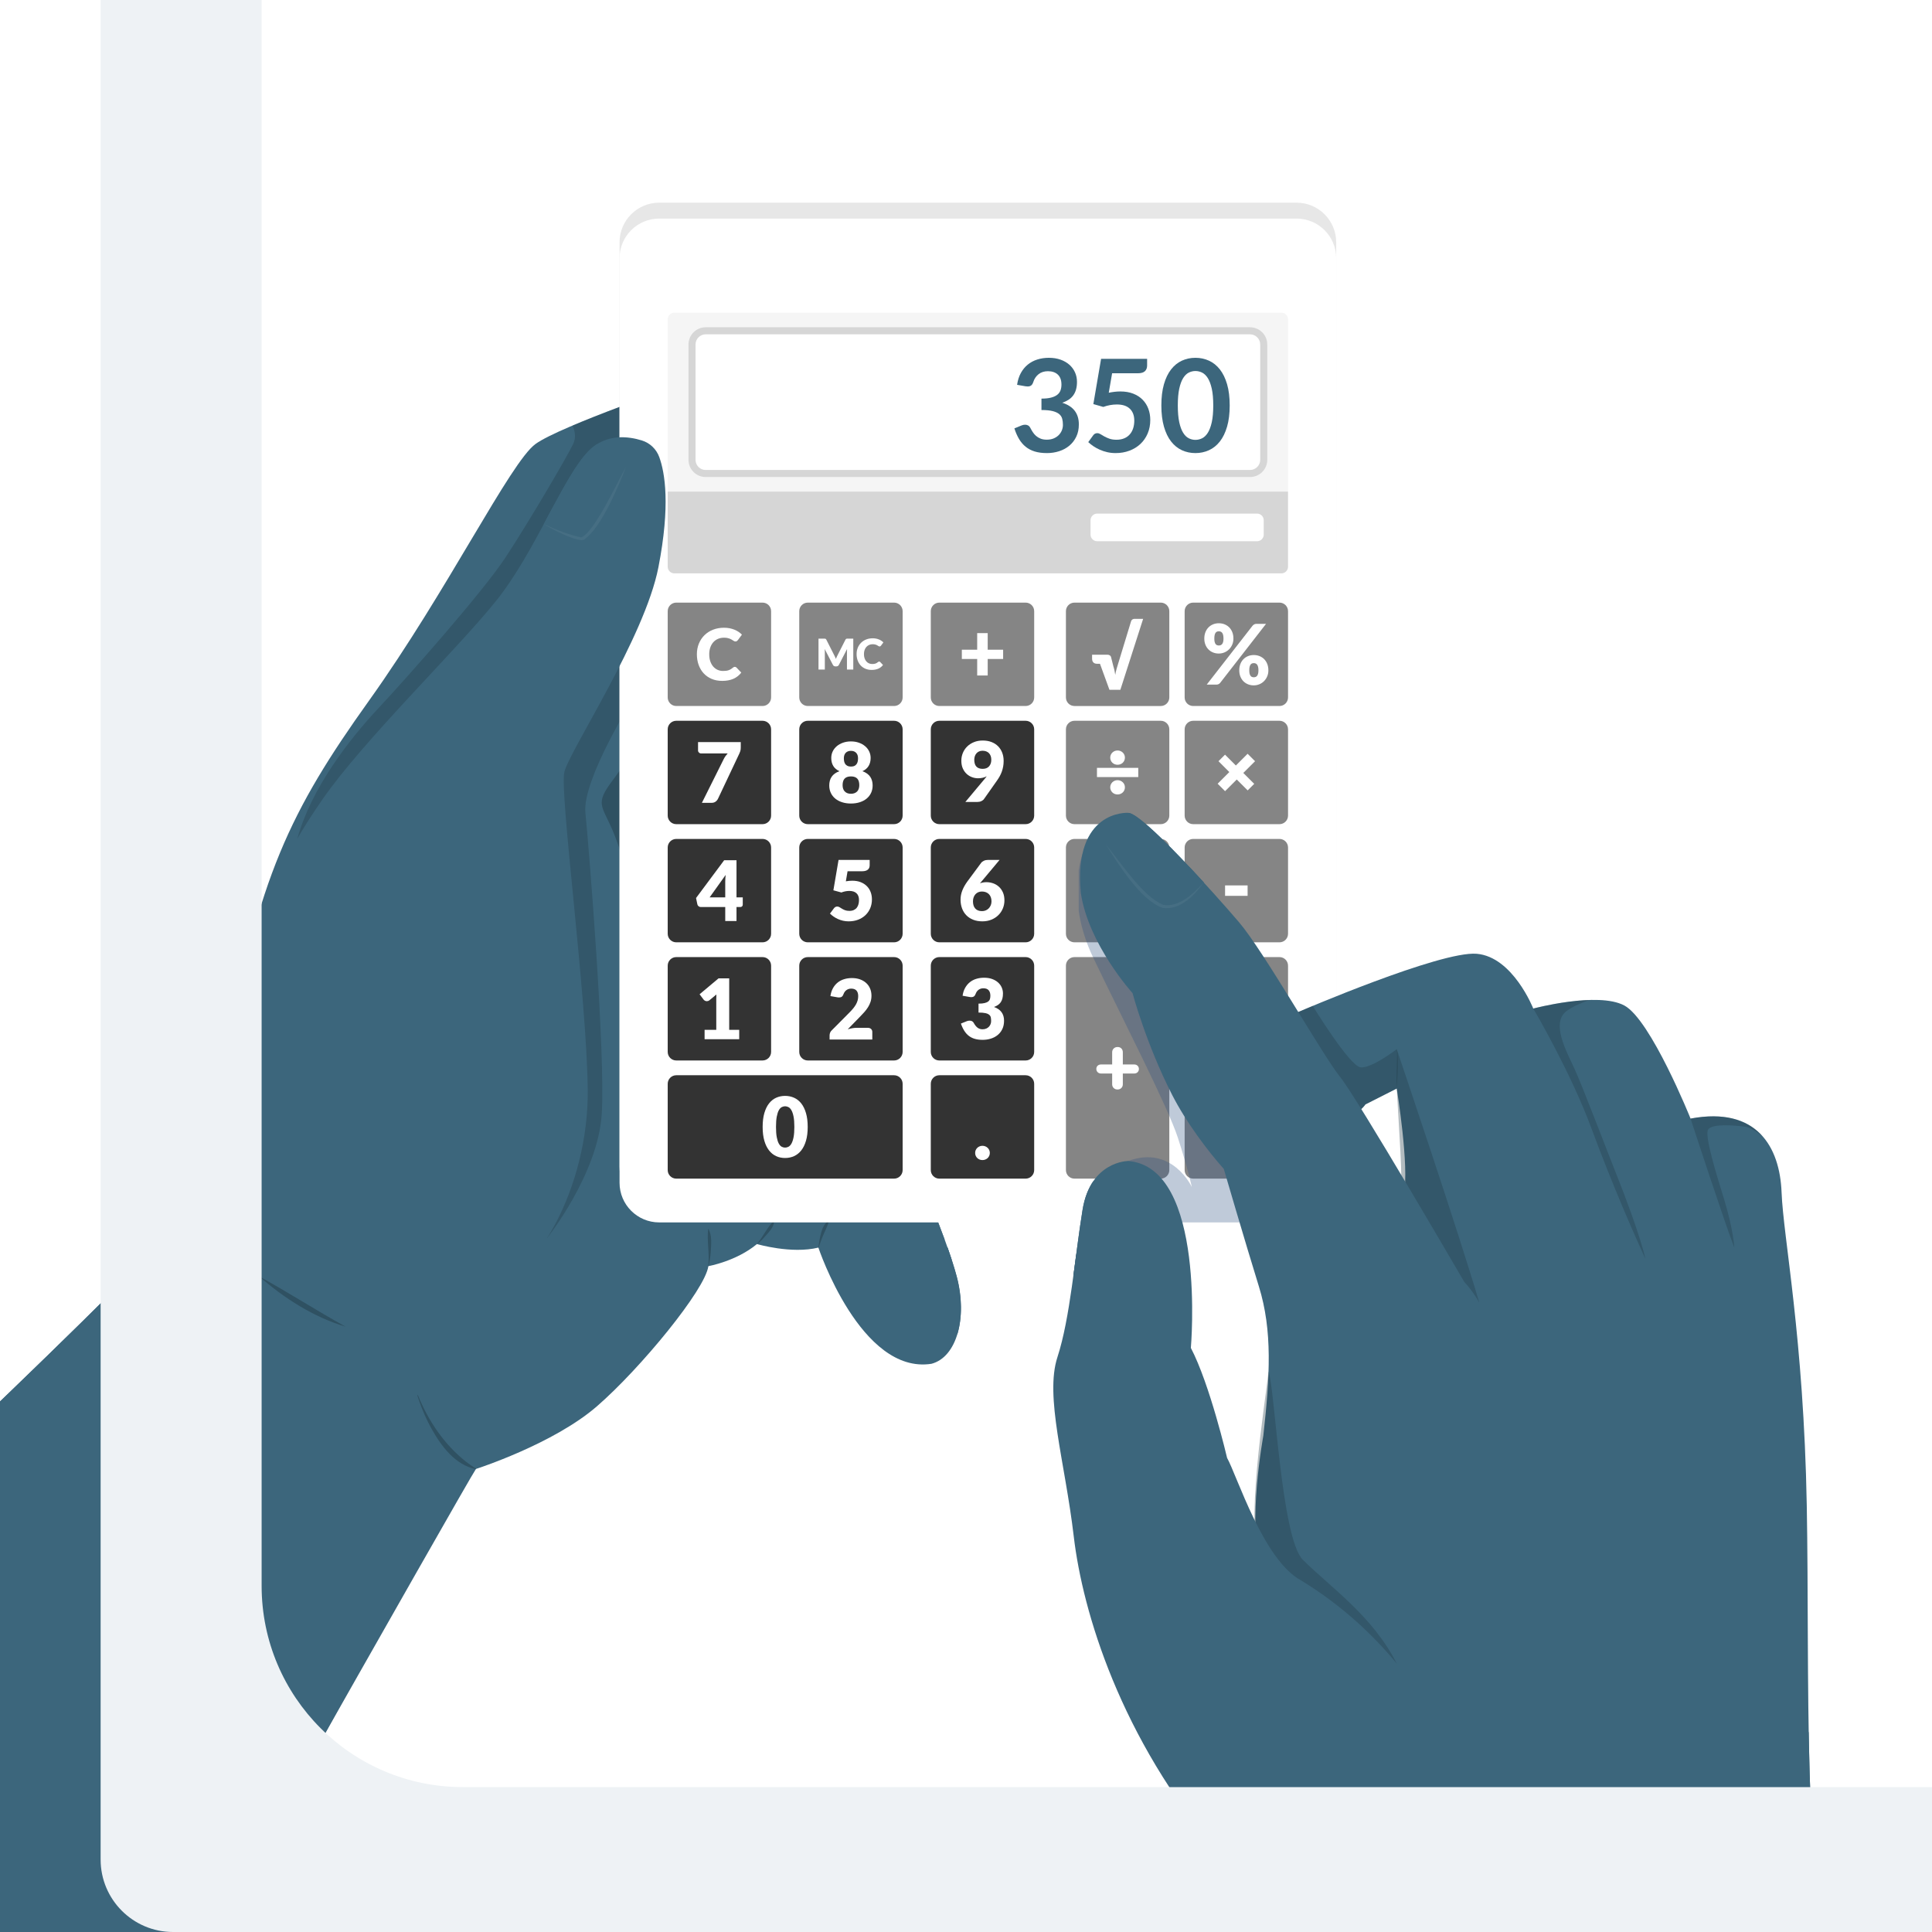<svg width="400" height="400" viewBox="0 0 400 400" fill="none" xmlns="http://www.w3.org/2000/svg">
<g clip-path="url(#clip0_573_10711)">
<path d="M141.81 79.375C141.81 79.375 116.105 88.156 110.891 91.907C105.677 95.657 92.687 122.277 76.404 145.054C60.122 167.832 53.352 181.736 46.858 218.875C42.924 234.884 40.18 245.861 37.802 251.715C35.423 257.57 -47.682 335.428 -47.682 335.428V435.437H23.989C23.989 435.437 96.895 306.418 98.541 304.131C98.541 304.131 114.55 299.008 123.606 291.141C132.662 283.274 146.017 266.992 146.658 262.143C146.658 262.143 152.421 261.137 156.72 257.569C156.72 257.569 163.855 259.673 169.435 258.301C169.435 258.301 178.217 284.646 192.853 282.359C198.067 280.987 200.354 272.846 198.067 264.247C195.78 255.649 189.285 241.378 186.998 234.7C184.712 228.023 160.653 228.023 160.653 228.023L141.809 79.374L141.81 79.375Z" fill="#3C667C"/>
<path d="M3.637 423.362C-26.842 423.581 -11.83 404.149 -36.872 379.347C-43.775 372.51 -44.031 345.869 -40.767 338.731C-37.504 331.592 36.064 260.914 37.696 256.588C39.327 252.262 40.945 242.019 40.945 242.019C39.8 246.096 38.77 249.331 37.802 251.715C35.423 257.57 -47.682 335.429 -47.682 335.429V435.437H25.548C25.548 435.437 89.736 316.927 96.645 306.872C86.045 322.236 30.806 423.167 3.637 423.362L3.637 423.362Z" fill="#3C667C"/>
<path opacity="0.5" d="M86.518 288.838C88.67 294.181 91.98 299.085 96.526 302.667C97.172 303.165 97.849 303.626 98.562 304.082C98.612 304.109 98.579 304.196 98.522 304.181C94.203 303.263 91.4 299.453 89.352 295.818C88.328 293.981 87.483 292.053 86.793 290.07C86.754 289.852 86.238 288.684 86.518 288.838Z" fill="#233C49"/>
<path opacity="0.5" d="M53.627 264.247C59.708 267.578 65.489 271.319 71.556 274.676C64.885 272.684 58.853 268.786 53.627 264.247Z" fill="#233C49"/>
<path d="M195.59 256.658C192.698 248.768 188.693 239.65 186.999 234.701C184.712 228.023 160.654 228.023 160.654 228.023L149.222 137.85L133.481 126.576C133.481 126.576 118.869 145.427 115.198 157.587C112.144 167.703 122.214 235.196 112.777 258.992C109.704 266.739 97.261 277.603 97.261 277.603C97.261 277.603 106.129 276.618 112.703 271.111C119.277 265.604 124.212 259.156 128.271 258.302C132.331 257.446 140.081 255.117 144.772 256.587C149.463 258.058 171.474 254.476 176.479 255.146C180.864 255.732 190.37 256.678 195.59 256.658V256.658Z" fill="#3C667C"/>
<path opacity="0.34" d="M147.423 123.653L141.81 79.375C141.81 79.375 127.958 84.107 118.528 88.108C119.032 89.198 119.319 90.572 118.666 91.929C117.238 94.895 109.312 108.356 104.607 115.494C99.902 122.633 84.197 140.377 78.283 146.699C72.368 153.022 64.444 163.177 61.574 173.6L113.289 256.307C113.289 256.307 123.762 243.17 124.579 230.729C125.396 218.287 121.902 175.186 121.202 168.285C120.501 161.384 131.311 144.252 131.311 144.252L147.423 123.653L147.423 123.653Z" fill="#233C49"/>
<path opacity="0.5" d="M134.675 149.171C134.675 149.171 130.467 156.764 126.808 161.612C123.149 166.46 124.612 166.734 126.808 171.857C129.003 176.98 131.564 187.042 134.675 189.42V149.171Z" fill="#233C49"/>
<path d="M198.067 264.247C197.594 262.468 196.941 260.446 196.182 258.299C192.214 258.368 191.591 259.524 191.847 261.32C192.121 263.241 193.036 268.638 194.134 270.01C195.232 271.382 198.193 276.283 198.193 276.283C199.21 272.962 199.243 268.665 198.067 264.247V264.247Z" fill="#3C667C"/>
<path d="M197.024 260.768C196.762 259.969 196.481 259.144 196.182 258.3C192.648 258.36 191.768 259.284 191.799 260.754C192.849 260.903 195.09 261.135 197.024 260.768H197.024Z" fill="#3C667C"/>
<path d="M196.182 258.299C194.464 258.513 191.579 258.83 192.169 261.232C192.212 261.525 192.349 262.333 192.398 262.637C192.898 265.1 193.077 267.708 194.134 270.01C192.587 267.948 192.236 265.215 191.726 262.75C190.766 258.872 192.634 258.018 196.182 258.3V258.299Z" fill="#3C667C"/>
<path opacity="0.5" d="M146.625 262.137C146.964 259.543 146.308 256.959 146.624 254.373C147.465 255.652 147.241 257.67 147.156 259.239C147.07 260.218 146.937 261.197 146.692 262.15C146.682 262.188 146.618 262.179 146.625 262.137V262.137Z" fill="#233C49"/>
<path opacity="0.5" d="M156.697 257.546C158.037 256.022 158.796 254.128 160.258 252.706C160.393 253.606 159.53 254.732 158.896 255.435C158.245 256.116 157.422 257.216 156.697 257.546V257.546Z" fill="#233C49"/>
<path opacity="0.5" d="M169.402 258.294C169.73 256.598 169.974 253.536 171.654 252.712C171.321 253.947 170.717 255.01 170.251 256.187C169.971 256.887 169.715 257.594 169.469 258.309C169.457 258.346 169.396 258.334 169.402 258.294V258.294Z" fill="#233C49"/>
<path d="M268.433 41.961H136.484C131.948 41.961 128.271 45.638 128.271 50.173V241.582C128.271 246.117 131.948 249.794 136.484 249.794H268.433C272.969 249.794 276.645 246.117 276.645 241.582V50.173C276.645 45.638 272.969 41.961 268.433 41.961Z" fill="#E7E7E7"/>
<path d="M268.433 45.254H136.484C131.948 45.254 128.271 48.931 128.271 53.467V244.875C128.271 249.41 131.948 253.087 136.484 253.087H268.433C272.969 253.087 276.645 249.41 276.645 244.875V53.467C276.645 48.931 272.969 45.254 268.433 45.254Z" fill="white"/>
<path d="M139.619 64.738H265.298C266.057 64.738 266.674 65.355 266.674 66.115V101.786H138.242V66.115C138.242 65.355 138.859 64.738 139.619 64.738V64.738Z" fill="#F5F5F5"/>
<path d="M258.807 68.489H146.109C144.543 68.489 143.273 69.758 143.273 71.325V95.2C143.273 96.766 144.543 98.035 146.109 98.035H258.807C260.374 98.035 261.643 96.766 261.643 95.2V71.325C261.643 69.758 260.374 68.489 258.807 68.489Z" fill="white"/>
<path d="M258.807 98.766H146.109C144.143 98.766 142.543 97.166 142.543 95.2V71.325C142.543 69.358 144.143 67.759 146.109 67.759H258.807C260.774 67.759 262.373 69.358 262.373 71.325V95.2C262.373 97.166 260.774 98.766 258.807 98.766ZM146.109 69.219C144.948 69.219 144.004 70.164 144.004 71.325V95.2C144.004 96.361 144.948 97.305 146.109 97.305H258.807C259.968 97.305 260.913 96.361 260.913 95.2V71.325C260.913 70.164 259.968 69.219 258.807 69.219H146.109V69.219Z" fill="#D6D6D6"/>
<path d="M138.242 101.786H266.674V117.332C266.674 118.092 266.057 118.709 265.298 118.709H139.619C138.859 118.709 138.242 118.092 138.242 117.332V101.786H138.242Z" fill="#D6D6D6"/>
<path d="M260.266 106.335H227.161C226.401 106.335 225.785 106.952 225.785 107.712V110.68C225.785 111.44 226.401 112.056 227.161 112.056H260.266C261.027 112.056 261.643 111.44 261.643 110.68V107.712C261.643 106.952 261.027 106.335 260.266 106.335Z" fill="white"/>
<path d="M240.323 173.692H222.458C221.48 173.692 220.688 174.484 220.688 175.462V193.327C220.688 194.305 221.48 195.097 222.458 195.097H240.323C241.3 195.097 242.093 194.305 242.093 193.327V175.462C242.093 174.484 241.3 173.692 240.323 173.692Z" fill="#858585"/>
<path d="M264.904 124.765H247.039C246.061 124.765 245.269 125.557 245.269 126.535V144.4C245.269 145.378 246.061 146.17 247.039 146.17H264.904C265.882 146.17 266.674 145.378 266.674 144.4V126.535C266.674 125.557 265.882 124.765 264.904 124.765Z" fill="#858585"/>
<path d="M255.367 132.208C255.367 132.668 255.284 133.089 255.117 133.469C254.95 133.849 254.728 134.176 254.452 134.448C254.175 134.723 253.854 134.934 253.489 135.084C253.123 135.234 252.742 135.308 252.344 135.308C251.907 135.308 251.504 135.234 251.139 135.084C250.774 134.934 250.457 134.723 250.189 134.448C249.921 134.176 249.712 133.849 249.563 133.469C249.414 133.089 249.338 132.668 249.338 132.208C249.338 131.73 249.414 131.297 249.563 130.908C249.712 130.52 249.921 130.187 250.189 129.91C250.457 129.634 250.774 129.42 251.139 129.267C251.504 129.115 251.907 129.038 252.344 129.038C252.782 129.038 253.186 129.115 253.557 129.267C253.929 129.42 254.249 129.634 254.516 129.91C254.784 130.187 254.993 130.52 255.142 130.908C255.292 131.297 255.367 131.73 255.367 132.208H255.367ZM259.322 129.557C259.409 129.458 259.515 129.368 259.642 129.284C259.768 129.201 259.944 129.159 260.168 129.159H262.121L252.637 141.362C252.551 141.472 252.443 141.563 252.314 141.634C252.184 141.706 252.027 141.742 251.843 141.742H249.839L259.322 129.557ZM253.311 132.208C253.311 131.914 253.287 131.671 253.238 131.478C253.189 131.285 253.122 131.131 253.035 131.016C252.949 130.901 252.846 130.821 252.728 130.775C252.61 130.728 252.482 130.705 252.344 130.705C252.206 130.705 252.08 130.728 251.964 130.775C251.849 130.821 251.751 130.901 251.671 131.016C251.589 131.131 251.527 131.285 251.48 131.478C251.434 131.671 251.412 131.914 251.412 132.208C251.412 132.485 251.434 132.714 251.48 132.899C251.527 133.083 251.59 133.23 251.671 133.339C251.751 133.448 251.849 133.527 251.964 133.572C252.08 133.618 252.206 133.642 252.344 133.642C252.482 133.642 252.61 133.618 252.728 133.572C252.846 133.527 252.949 133.448 253.035 133.339C253.122 133.23 253.189 133.083 253.238 132.899C253.287 132.714 253.311 132.485 253.311 132.208ZM262.604 138.788C262.604 139.249 262.521 139.671 262.354 140.054C262.187 140.437 261.965 140.765 261.689 141.038C261.413 141.312 261.091 141.524 260.726 141.673C260.36 141.823 259.979 141.898 259.582 141.898C259.144 141.898 258.742 141.823 258.377 141.673C258.011 141.524 257.694 141.312 257.426 141.038C257.159 140.765 256.95 140.437 256.8 140.054C256.651 139.671 256.576 139.249 256.576 138.788C256.576 138.311 256.651 137.877 256.8 137.489C256.95 137.101 257.159 136.768 257.426 136.491C257.694 136.215 258.011 136 258.377 135.848C258.742 135.695 259.144 135.619 259.582 135.619C260.019 135.619 260.423 135.696 260.795 135.848C261.167 136 261.486 136.215 261.754 136.491C262.021 136.768 262.23 137.101 262.38 137.489C262.529 137.877 262.604 138.311 262.604 138.788H262.604ZM260.548 138.788C260.548 138.501 260.524 138.261 260.475 138.068C260.426 137.875 260.359 137.721 260.272 137.606C260.186 137.491 260.084 137.41 259.965 137.364C259.847 137.318 259.719 137.294 259.582 137.294C259.443 137.294 259.317 137.318 259.202 137.364C259.087 137.41 258.988 137.491 258.908 137.606C258.827 137.721 258.764 137.875 258.717 138.068C258.672 138.261 258.649 138.501 258.649 138.788C258.649 139.065 258.672 139.295 258.717 139.48C258.764 139.664 258.827 139.811 258.908 139.92C258.988 140.03 259.087 140.108 259.202 140.154C259.317 140.199 259.443 140.223 259.582 140.223C259.719 140.223 259.847 140.199 259.965 140.154C260.084 140.108 260.186 140.03 260.272 139.92C260.359 139.811 260.426 139.664 260.475 139.48C260.524 139.295 260.548 139.065 260.548 138.788Z" fill="white"/>
<path d="M264.904 173.692H247.039C246.061 173.692 245.269 174.484 245.269 175.462V193.327C245.269 194.305 246.061 195.097 247.039 195.097H264.904C265.882 195.097 266.674 194.305 266.674 193.327V175.462C266.674 174.484 265.882 173.692 264.904 173.692Z" fill="#858585"/>
<path d="M253.639 183.315H258.303V185.474H253.639V183.315V183.315Z" fill="white"/>
<path d="M264.904 149.229H247.039C246.061 149.229 245.269 150.021 245.269 150.999V168.864C245.269 169.842 246.061 170.634 247.039 170.634H264.904C265.882 170.634 266.674 169.842 266.674 168.864V150.999C266.674 150.021 265.882 149.229 264.904 149.229Z" fill="#858585"/>
<path d="M252.1 162.264L254.518 159.846L252.271 157.599L253.627 156.243L255.874 158.49L258.304 156.06L259.843 157.599L257.413 160.029L259.673 162.288L258.316 163.644L256.057 161.385L253.639 163.803L252.1 162.264V162.264Z" fill="white"/>
<path d="M240.323 149.229H222.458C221.48 149.229 220.688 150.021 220.688 150.999V168.864C220.688 169.842 221.48 170.634 222.458 170.634H240.323C241.3 170.634 242.093 169.842 242.093 168.864V150.999C242.093 150.021 241.3 149.229 240.323 149.229Z" fill="#858585"/>
<path d="M227.115 158.972H235.665V160.89H227.115V158.972ZM229.861 156.857C229.861 156.649 229.9 156.457 229.979 156.278C230.056 156.099 230.162 155.944 230.298 155.812C230.433 155.679 230.593 155.574 230.777 155.497C230.961 155.419 231.163 155.38 231.382 155.38C231.595 155.38 231.793 155.419 231.978 155.497C232.161 155.574 232.323 155.679 232.461 155.812C232.6 155.944 232.707 156.099 232.785 156.278C232.862 156.457 232.901 156.649 232.901 156.857C232.901 157.064 232.862 157.259 232.785 157.44C232.707 157.621 232.6 157.778 232.461 157.911C232.323 158.043 232.161 158.146 231.978 158.221C231.793 158.297 231.595 158.334 231.382 158.334C231.163 158.334 230.961 158.297 230.777 158.221C230.593 158.146 230.433 158.043 230.298 157.911C230.162 157.778 230.056 157.621 229.979 157.44C229.9 157.259 229.861 157.064 229.861 156.857ZM229.861 163.006C229.861 162.799 229.9 162.606 229.979 162.427C230.056 162.249 230.162 162.093 230.298 161.961C230.433 161.829 230.593 161.723 230.777 161.646C230.961 161.568 231.163 161.529 231.382 161.529C231.595 161.529 231.793 161.568 231.978 161.646C232.161 161.723 232.323 161.829 232.461 161.961C232.6 162.093 232.707 162.249 232.785 162.427C232.862 162.606 232.901 162.799 232.901 163.006C232.901 163.214 232.862 163.408 232.785 163.589C232.707 163.77 232.6 163.927 232.461 164.059C232.323 164.192 232.161 164.296 231.978 164.371C231.793 164.445 231.595 164.483 231.382 164.483C231.163 164.483 230.961 164.445 230.777 164.371C230.593 164.296 230.433 164.192 230.298 164.059C230.162 163.927 230.056 163.77 229.979 163.589C229.9 163.408 229.861 163.214 229.861 163.006Z" fill="white"/>
<path d="M264.904 198.155H247.039C246.061 198.155 245.269 198.947 245.269 199.925V242.253C245.269 243.231 246.061 244.023 247.039 244.023H264.904C265.882 244.023 266.674 243.231 266.674 242.253V199.925C266.674 198.947 265.882 198.155 264.904 198.155Z" fill="#858585"/>
<path d="M252.287 220.399C251.981 220.399 251.724 220.297 251.515 220.095C251.307 219.893 251.203 219.652 251.203 219.37C251.203 219.088 251.307 218.852 251.515 218.662C251.724 218.472 251.981 218.377 252.287 218.377H259.655C259.974 218.377 260.234 218.472 260.436 218.662C260.638 218.852 260.739 219.088 260.739 219.37C260.739 219.652 260.638 219.893 260.436 220.095C260.234 220.297 259.973 220.399 259.655 220.399H252.287ZM252.287 223.963C251.981 223.963 251.724 223.862 251.515 223.66C251.307 223.458 251.203 223.216 251.203 222.934C251.203 222.652 251.307 222.417 251.515 222.227C251.724 222.037 251.981 221.942 252.287 221.942H259.655C259.974 221.942 260.234 222.037 260.436 222.227C260.638 222.417 260.739 222.653 260.739 222.934C260.739 223.216 260.638 223.458 260.436 223.66C260.234 223.862 259.973 223.963 259.655 223.963H252.287Z" fill="white"/>
<path d="M240.323 198.155H222.458C221.48 198.155 220.688 198.947 220.688 199.925V242.254C220.688 243.231 221.48 244.024 222.458 244.024H240.323C241.3 244.024 242.093 243.231 242.093 242.254V199.925C242.093 198.947 241.3 198.155 240.323 198.155Z" fill="#858585"/>
<path d="M227.935 222.257C227.663 222.257 227.436 222.166 227.255 221.985C227.074 221.804 226.984 221.578 226.984 221.306C226.984 221.034 227.074 220.814 227.255 220.644C227.436 220.474 227.663 220.389 227.935 220.389H234.845C235.117 220.389 235.343 220.477 235.524 220.652C235.705 220.828 235.796 221.051 235.796 221.323C235.796 221.595 235.705 221.818 235.524 221.994C235.343 222.169 235.117 222.257 234.845 222.257H227.935V222.257ZM231.364 225.568C231.047 225.568 230.784 225.466 230.575 225.262C230.365 225.058 230.261 224.798 230.261 224.481V217.859C230.261 217.542 230.368 217.282 230.583 217.078C230.798 216.874 231.064 216.772 231.381 216.772C231.709 216.772 231.973 216.874 232.171 217.078C232.369 217.282 232.468 217.542 232.468 217.859V224.481C232.468 224.798 232.366 225.058 232.162 225.262C231.959 225.466 231.692 225.568 231.364 225.568Z" fill="white"/>
<path d="M240.323 124.765H222.458C221.48 124.765 220.688 125.558 220.688 126.535V144.401C220.688 145.378 221.48 146.171 222.458 146.171H240.323C241.3 146.171 242.093 145.378 242.093 144.401V126.535C242.093 125.558 241.3 124.765 240.323 124.765Z" fill="#858585"/>
<path d="M227.736 137.425H227.106C226.974 137.425 226.847 137.405 226.727 137.368C226.605 137.331 226.499 137.27 226.406 137.186C226.314 137.103 226.241 136.995 226.186 136.863C226.132 136.73 226.104 136.569 226.104 136.379V135.55H229.282C229.473 135.55 229.635 135.595 229.77 135.684C229.906 135.773 229.991 135.884 230.025 136.016L230.526 138.012C230.618 138.288 230.693 138.568 230.751 138.853C230.809 139.139 230.857 139.428 230.898 139.722C230.938 139.497 230.982 139.271 231.031 139.044C231.08 138.816 231.143 138.582 231.217 138.34L234.189 128.589C234.234 128.457 234.32 128.346 234.447 128.257C234.574 128.168 234.724 128.123 234.896 128.123H236.676L231.96 142.813H229.697L227.736 137.425L227.736 137.425Z" fill="white"/>
<path d="M185.112 198.155H167.247C166.269 198.155 165.477 198.948 165.477 199.925V217.791C165.477 218.768 166.269 219.561 167.247 219.561H185.112C186.089 219.561 186.882 218.768 186.882 217.791V199.925C186.882 198.948 186.089 198.155 185.112 198.155Z" fill="#333333"/>
<path d="M176.386 202.497C177.008 202.497 177.568 202.588 178.066 202.769C178.564 202.951 178.989 203.203 179.339 203.525C179.691 203.848 179.96 204.231 180.147 204.678C180.334 205.124 180.428 205.615 180.428 206.15C180.428 206.611 180.363 207.037 180.234 207.429C180.104 207.82 179.927 208.193 179.703 208.547C179.478 208.901 179.217 209.244 178.921 209.575C178.625 209.906 178.309 210.241 177.975 210.581L175.514 213.103C175.831 213.011 176.143 212.938 176.451 212.883C176.759 212.828 177.048 212.801 177.319 212.801H179.669C179.956 212.801 180.183 212.88 180.35 213.038C180.517 213.196 180.601 213.405 180.601 213.664V215.219H171.757V214.356C171.757 214.189 171.792 214.01 171.861 213.819C171.93 213.63 172.05 213.457 172.223 213.302L175.851 209.649C176.162 209.337 176.432 209.041 176.663 208.759C176.893 208.477 177.082 208.199 177.233 207.925C177.382 207.652 177.495 207.378 177.569 207.105C177.644 206.831 177.681 206.542 177.681 206.237C177.681 205.736 177.562 205.352 177.323 205.084C177.084 204.817 176.72 204.683 176.231 204.683C176.029 204.683 175.845 204.711 175.678 204.769C175.511 204.826 175.361 204.904 175.229 205.002C175.096 205.1 174.983 205.215 174.888 205.348C174.792 205.48 174.716 205.624 174.659 205.779C174.567 206.038 174.45 206.226 174.309 206.341C174.167 206.456 173.977 206.514 173.735 206.514C173.677 206.514 173.615 206.511 173.549 206.505C173.483 206.499 173.416 206.49 173.346 206.479L171.93 206.229C172.022 205.601 172.199 205.054 172.461 204.587C172.723 204.121 173.048 203.732 173.437 203.422C173.826 203.11 174.27 202.879 174.771 202.727C175.272 202.573 175.81 202.497 176.386 202.497L176.386 202.497Z" fill="white"/>
<path d="M212.346 198.155H194.48C193.503 198.155 192.71 198.948 192.71 199.925V217.791C192.71 218.768 193.503 219.561 194.48 219.561H212.346C213.323 219.561 214.116 218.768 214.116 217.791V199.925C214.116 198.948 213.323 198.155 212.346 198.155Z" fill="#333333"/>
<path d="M203.751 202.428C204.372 202.428 204.924 202.516 205.409 202.692C205.892 202.868 206.3 203.105 206.634 203.405C206.968 203.704 207.222 204.05 207.395 204.445C207.567 204.839 207.654 205.255 207.654 205.693C207.654 206.09 207.614 206.44 207.533 206.743C207.452 207.044 207.333 207.307 207.174 207.528C207.016 207.749 206.82 207.939 206.587 208.094C206.354 208.249 206.087 208.379 205.789 208.483C207.181 208.966 207.878 209.914 207.878 211.324C207.878 211.992 207.757 212.574 207.515 213.069C207.274 213.564 206.95 213.975 206.543 214.303C206.138 214.631 205.667 214.877 205.132 215.041C204.596 215.206 204.038 215.288 203.457 215.288C202.858 215.288 202.325 215.223 201.859 215.094C201.392 214.964 200.978 214.763 200.615 214.489C200.252 214.215 199.934 213.866 199.661 213.44C199.387 213.014 199.15 212.507 198.948 211.919L200.14 211.436C200.244 211.39 200.346 211.359 200.447 211.341C200.547 211.324 200.647 211.315 200.745 211.315C200.929 211.315 201.094 211.351 201.241 211.423C201.388 211.496 201.499 211.6 201.574 211.739C201.833 212.216 202.108 212.563 202.398 212.779C202.689 212.994 203.03 213.103 203.421 213.103C203.721 213.103 203.982 213.053 204.204 212.951C204.425 212.851 204.609 212.722 204.756 212.563C204.903 212.405 205.014 212.225 205.088 212.024C205.163 211.822 205.201 211.617 205.201 211.41C205.201 211.14 205.182 210.896 205.145 210.68C205.107 210.464 205.002 210.278 204.829 210.123C204.657 209.968 204.396 209.848 204.048 209.765C203.7 209.682 203.214 209.64 202.592 209.64V207.791C203.117 207.791 203.539 207.751 203.862 207.67C204.185 207.59 204.434 207.479 204.609 207.338C204.785 207.197 204.902 207.026 204.959 206.824C205.017 206.622 205.045 206.401 205.045 206.159C205.045 205.664 204.926 205.282 204.687 205.015C204.448 204.747 204.083 204.614 203.594 204.614C203.393 204.614 203.208 204.642 203.041 204.699C202.874 204.757 202.725 204.835 202.592 204.933C202.46 205.031 202.346 205.146 202.251 205.279C202.157 205.41 202.08 205.555 202.023 205.71C201.93 205.969 201.814 206.156 201.673 206.272C201.532 206.387 201.34 206.445 201.099 206.445C201.041 206.445 200.979 206.442 200.913 206.436C200.847 206.43 200.779 206.421 200.71 206.409L199.293 206.159C199.385 205.531 199.563 204.985 199.825 204.518C200.086 204.052 200.412 203.663 200.8 203.353C201.189 203.041 201.634 202.81 202.135 202.657C202.636 202.504 203.174 202.428 203.75 202.428L203.751 202.428Z" fill="white"/>
<path d="M157.878 198.155H140.012C139.035 198.155 138.242 198.947 138.242 199.925V217.79C138.242 218.768 139.035 219.56 140.012 219.56H157.878C158.855 219.56 159.648 218.768 159.648 217.79V199.925C159.648 198.947 158.855 198.155 157.878 198.155Z" fill="#333333"/>
<path d="M145.879 213.219H148.297V206.872C148.297 206.561 148.306 206.236 148.322 205.896L146.898 207.079C146.806 207.154 146.713 207.207 146.621 207.239C146.529 207.27 146.44 207.286 146.354 207.286C146.204 207.286 146.07 207.254 145.952 207.187C145.834 207.121 145.746 207.05 145.688 206.975L144.842 205.852L148.763 202.562H150.974V213.219H153.047V215.154H145.879V213.219L145.879 213.219Z" fill="white"/>
<path d="M212.346 222.618H194.48C193.503 222.618 192.71 223.411 192.71 224.388V242.254C192.71 243.231 193.503 244.024 194.48 244.024H212.346C213.323 244.024 214.116 243.231 214.116 242.254V224.388C214.116 223.411 213.323 222.618 212.346 222.618Z" fill="#333333"/>
<path d="M201.893 238.703C201.893 238.495 201.931 238.302 202.009 238.124C202.087 237.945 202.194 237.79 202.329 237.657C202.464 237.525 202.623 237.419 202.808 237.342C202.993 237.264 203.194 237.225 203.413 237.225C203.625 237.225 203.825 237.264 204.008 237.342C204.193 237.419 204.354 237.525 204.493 237.657C204.63 237.79 204.739 237.945 204.816 238.124C204.894 238.302 204.933 238.495 204.933 238.703C204.933 238.91 204.894 239.104 204.816 239.285C204.739 239.466 204.63 239.624 204.493 239.755C204.354 239.888 204.193 239.992 204.008 240.067C203.825 240.141 203.625 240.179 203.413 240.179C203.194 240.179 202.993 240.141 202.808 240.067C202.623 239.992 202.464 239.888 202.329 239.755C202.194 239.624 202.087 239.466 202.009 239.285C201.931 239.104 201.893 238.91 201.893 238.703Z" fill="white"/>
<path d="M185.112 222.618H140.012C139.035 222.618 138.242 223.411 138.242 224.388V242.254C138.242 243.231 139.035 244.024 140.012 244.024H185.112C186.089 244.024 186.882 243.231 186.882 242.254V224.388C186.882 223.411 186.089 222.618 185.112 222.618Z" fill="#333333"/>
<path d="M167.226 233.317C167.226 234.416 167.107 235.369 166.871 236.175C166.636 236.982 166.309 237.65 165.892 238.179C165.474 238.708 164.979 239.103 164.405 239.363C163.833 239.621 163.213 239.75 162.545 239.75C161.877 239.75 161.259 239.621 160.692 239.363C160.125 239.103 159.634 238.708 159.22 238.179C158.805 237.65 158.481 236.982 158.248 236.175C158.015 235.369 157.898 234.416 157.898 233.317C157.898 232.217 158.015 231.264 158.248 230.458C158.481 229.652 158.805 228.984 159.22 228.454C159.634 227.925 160.125 227.532 160.692 227.276C161.259 227.02 161.877 226.891 162.545 226.891C163.213 226.891 163.833 227.02 164.405 227.276C164.979 227.532 165.474 227.925 165.892 228.454C166.309 228.984 166.636 229.652 166.871 230.458C167.107 231.264 167.226 232.217 167.226 233.317ZM164.462 233.317C164.462 232.448 164.407 231.735 164.298 231.179C164.188 230.623 164.043 230.188 163.861 229.87C163.681 229.554 163.475 229.337 163.244 229.219C163.014 229.101 162.78 229.041 162.545 229.041C162.309 229.041 162.077 229.101 161.85 229.219C161.622 229.337 161.42 229.554 161.245 229.87C161.069 230.188 160.928 230.623 160.821 231.179C160.715 231.735 160.662 232.448 160.662 233.317C160.662 234.192 160.715 234.906 160.821 235.458C160.928 236.011 161.069 236.448 161.245 236.767C161.42 237.086 161.622 237.305 161.85 237.423C162.077 237.541 162.309 237.6 162.545 237.6C162.78 237.6 163.014 237.541 163.244 237.423C163.475 237.305 163.681 237.086 163.861 236.767C164.043 236.448 164.188 236.011 164.298 235.458C164.407 234.906 164.462 234.192 164.462 233.317Z" fill="white"/>
<path d="M185.112 173.692H167.247C166.269 173.692 165.477 174.484 165.477 175.462V193.327C165.477 194.304 166.269 195.097 167.247 195.097H185.112C186.089 195.097 186.882 194.304 186.882 193.327V175.462C186.882 174.484 186.089 173.692 185.112 173.692Z" fill="#333333"/>
<path d="M180.057 179.139C180.057 179.323 180.027 179.49 179.971 179.64C179.913 179.79 179.822 179.921 179.698 180.033C179.574 180.145 179.412 180.231 179.21 180.292C179.009 180.352 178.767 180.383 178.484 180.383H175.479L175.125 182.465C175.361 182.424 175.589 182.393 175.808 182.374C176.026 182.353 176.239 182.343 176.446 182.343C177.108 182.343 177.693 182.444 178.2 182.645C178.706 182.847 179.133 183.122 179.477 183.47C179.823 183.819 180.084 184.227 180.26 184.697C180.435 185.166 180.523 185.669 180.523 186.204C180.523 186.878 180.403 187.492 180.165 188.048C179.926 188.603 179.593 189.083 179.167 189.485C178.741 189.888 178.232 190.201 177.643 190.423C177.053 190.644 176.406 190.755 175.704 190.755C175.295 190.755 174.905 190.712 174.533 190.626C174.162 190.539 173.813 190.423 173.488 190.276C173.163 190.129 172.862 189.959 172.586 189.766C172.31 189.573 172.06 189.368 171.835 189.149L172.664 188.044C172.75 187.928 172.851 187.841 172.966 187.78C173.081 187.719 173.205 187.689 173.338 187.689C173.51 187.689 173.673 187.737 173.825 187.832C173.978 187.926 174.145 188.03 174.326 188.142C174.508 188.255 174.72 188.357 174.961 188.449C175.203 188.542 175.502 188.588 175.859 188.588C176.216 188.588 176.522 188.528 176.774 188.41C177.028 188.293 177.234 188.132 177.393 187.926C177.551 187.722 177.666 187.483 177.737 187.21C177.81 186.936 177.846 186.644 177.846 186.334C177.846 185.723 177.673 185.257 177.327 184.938C176.982 184.619 176.492 184.459 175.859 184.459C175.295 184.459 174.742 184.566 174.201 184.779L172.543 184.33L173.614 178.034H180.057V179.139V179.139Z" fill="white"/>
<path d="M212.346 173.692H194.48C193.503 173.692 192.71 174.484 192.71 175.462V193.327C192.71 194.304 193.503 195.097 194.48 195.097H212.346C213.323 195.097 214.116 194.304 214.116 193.327V175.462C214.116 174.484 213.323 173.692 212.346 173.692Z" fill="#333333"/>
<path d="M204.242 182.645C204.697 182.645 205.146 182.72 205.59 182.87C206.033 183.02 206.43 183.25 206.782 183.561C207.133 183.872 207.417 184.264 207.633 184.74C207.848 185.215 207.956 185.775 207.956 186.42C207.956 187.007 207.846 187.564 207.628 188.091C207.409 188.618 207.099 189.078 206.699 189.472C206.3 189.867 205.817 190.179 205.253 190.41C204.688 190.639 204.064 190.755 203.379 190.755C202.677 190.755 202.046 190.644 201.487 190.423C200.929 190.201 200.456 189.891 200.067 189.494C199.679 189.097 199.382 188.622 199.178 188.069C198.973 187.516 198.871 186.909 198.871 186.247C198.871 185.62 198.991 184.995 199.233 184.373C199.476 183.751 199.832 183.118 200.305 182.472L203.137 178.647C203.264 178.474 203.454 178.329 203.707 178.211C203.961 178.092 204.248 178.034 204.571 178.034H206.954L203.224 182.49C203.166 182.553 203.109 182.618 203.055 182.684C203 182.751 202.947 182.815 202.895 182.879C203.097 182.803 203.309 182.746 203.53 182.706C203.752 182.666 203.989 182.645 204.242 182.645L204.242 182.645ZM201.444 186.61C201.444 186.921 201.481 187.2 201.556 187.447C201.632 187.695 201.747 187.908 201.902 188.087C202.057 188.265 202.253 188.402 202.489 188.497C202.725 188.592 203.005 188.639 203.327 188.639C203.603 188.639 203.861 188.588 204.1 188.484C204.339 188.38 204.545 188.238 204.717 188.056C204.89 187.875 205.027 187.662 205.128 187.417C205.228 187.173 205.279 186.906 205.279 186.618C205.279 186.296 205.231 186.009 205.136 185.755C205.042 185.502 204.907 185.288 204.735 185.116C204.562 184.943 204.353 184.81 204.108 184.718C203.864 184.627 203.591 184.58 203.293 184.58C203.021 184.58 202.774 184.628 202.549 184.722C202.325 184.817 202.131 184.955 201.966 185.133C201.802 185.311 201.675 185.524 201.583 185.772C201.49 186.019 201.444 186.299 201.444 186.61H201.444Z" fill="white"/>
<path d="M157.878 173.692H140.012C139.035 173.692 138.242 174.484 138.242 175.462V193.327C138.242 194.304 139.035 195.097 140.012 195.097H157.878C158.855 195.097 159.648 194.304 159.648 193.327V175.462C159.648 174.484 158.855 173.692 157.878 173.692Z" fill="#333333"/>
<path d="M152.485 185.797H153.781V187.3C153.781 187.433 153.736 187.548 153.648 187.646C153.558 187.743 153.43 187.792 153.263 187.792H152.485V190.686H150.154V187.792H145.093C144.926 187.792 144.774 187.74 144.64 187.637C144.504 187.533 144.419 187.404 144.385 187.248L144.108 185.927L149.93 178.103H152.485V185.797V185.797ZM150.154 182.516C150.154 182.315 150.161 182.097 150.176 181.864C150.189 181.63 150.212 181.39 150.24 181.143L146.915 185.797H150.154V182.516L150.154 182.516Z" fill="white"/>
<path d="M185.112 149.229H167.247C166.269 149.229 165.477 150.021 165.477 150.999V168.864C165.477 169.842 166.269 170.634 167.247 170.634H185.112C186.089 170.634 186.882 169.842 186.882 168.864V150.999C186.882 150.021 186.089 149.229 185.112 149.229Z" fill="#333333"/>
<path d="M176.179 166.361C175.511 166.361 174.9 166.272 174.348 166.093C173.795 165.916 173.321 165.664 172.928 165.339C172.533 165.013 172.227 164.62 172.012 164.159C171.796 163.699 171.688 163.186 171.688 162.622C171.688 162.282 171.727 161.962 171.805 161.659C171.883 161.357 172.006 161.081 172.176 160.83C172.346 160.58 172.564 160.356 172.832 160.161C173.101 159.965 173.424 159.8 173.804 159.669C173.228 159.409 172.801 159.05 172.521 158.589C172.242 158.129 172.103 157.576 172.103 156.93C172.103 156.441 172.203 155.988 172.405 155.57C172.606 155.153 172.889 154.792 173.251 154.486C173.614 154.181 174.044 153.941 174.542 153.765C175.04 153.589 175.586 153.502 176.179 153.502C176.772 153.502 177.317 153.589 177.815 153.765C178.313 153.941 178.744 154.181 179.106 154.486C179.47 154.792 179.752 155.153 179.953 155.57C180.154 155.988 180.256 156.441 180.256 156.93C180.256 157.576 180.114 158.129 179.832 158.589C179.55 159.049 179.124 159.409 178.554 159.669C178.929 159.8 179.249 159.965 179.517 160.161C179.785 160.356 180.004 160.58 180.174 160.83C180.343 161.081 180.469 161.357 180.549 161.659C180.63 161.962 180.67 162.282 180.67 162.622C180.67 163.186 180.562 163.699 180.346 164.159C180.13 164.62 179.825 165.013 179.431 165.339C179.036 165.664 178.562 165.916 178.01 166.093C177.457 166.272 176.847 166.361 176.179 166.361V166.361ZM176.179 164.341C176.478 164.341 176.737 164.295 176.956 164.203C177.175 164.11 177.354 163.985 177.496 163.827C177.637 163.669 177.741 163.481 177.806 163.265C177.873 163.05 177.906 162.818 177.906 162.57C177.906 162.3 177.878 162.051 177.82 161.828C177.763 161.603 177.667 161.412 177.535 161.253C177.402 161.094 177.225 160.971 177.004 160.882C176.782 160.793 176.507 160.748 176.179 160.748C175.85 160.748 175.576 160.793 175.354 160.882C175.133 160.971 174.955 161.094 174.823 161.253C174.69 161.412 174.596 161.603 174.538 161.828C174.48 162.051 174.452 162.3 174.452 162.57C174.452 162.818 174.484 163.05 174.551 163.265C174.617 163.481 174.721 163.669 174.862 163.827C175.003 163.985 175.181 164.11 175.397 164.203C175.613 164.295 175.874 164.341 176.179 164.341H176.179ZM176.179 158.71C176.478 158.71 176.723 158.661 176.913 158.563C177.103 158.465 177.253 158.336 177.362 158.174C177.472 158.013 177.547 157.829 177.587 157.622C177.627 157.414 177.647 157.201 177.647 156.982C177.647 156.787 177.621 156.596 177.569 156.413C177.517 156.228 177.433 156.065 177.314 155.925C177.196 155.783 177.044 155.67 176.857 155.584C176.67 155.497 176.443 155.454 176.179 155.454C175.908 155.454 175.681 155.497 175.497 155.584C175.312 155.67 175.161 155.783 175.043 155.925C174.925 156.065 174.841 156.228 174.789 156.413C174.736 156.596 174.711 156.787 174.711 156.982C174.711 157.201 174.731 157.414 174.771 157.622C174.811 157.829 174.887 158.013 174.996 158.174C175.105 158.336 175.255 158.464 175.445 158.563C175.635 158.661 175.88 158.71 176.179 158.71V158.71Z" fill="white"/>
<path d="M212.346 149.229H194.48C193.503 149.229 192.71 150.021 192.71 150.999V168.864C192.71 169.842 193.503 170.634 194.48 170.634H212.346C213.323 170.634 214.116 169.842 214.116 168.864V150.999C214.116 150.021 213.323 149.229 212.346 149.229Z" fill="#333333"/>
<path d="M202.49 161.134C202.081 161.134 201.672 161.061 201.263 160.913C200.854 160.767 200.485 160.544 200.154 160.244C199.823 159.945 199.553 159.568 199.346 159.113C199.139 158.658 199.035 158.119 199.035 157.498C199.035 156.928 199.14 156.39 199.35 155.883C199.56 155.376 199.86 154.933 200.248 154.553C200.637 154.173 201.102 153.872 201.643 153.651C202.184 153.429 202.788 153.318 203.456 153.318C204.136 153.318 204.744 153.421 205.279 153.629C205.815 153.836 206.268 154.127 206.639 154.501C207.011 154.875 207.295 155.321 207.495 155.835C207.693 156.351 207.793 156.919 207.793 157.541C207.793 157.955 207.759 158.344 207.693 158.707C207.627 159.07 207.535 159.416 207.417 159.747C207.298 160.078 207.156 160.396 206.99 160.698C206.822 161 206.635 161.298 206.428 161.591L203.716 165.444C203.601 165.611 203.419 165.751 203.172 165.867C202.924 165.982 202.645 166.039 202.335 166.039H199.864L203.854 161.272C203.935 161.174 204.011 161.08 204.084 160.992C204.155 160.903 204.226 160.812 204.294 160.719C204.036 160.858 203.753 160.961 203.449 161.031C203.143 161.099 202.824 161.134 202.49 161.134V161.134ZM205.236 157.299C205.236 156.994 205.192 156.725 205.102 156.491C205.013 156.259 204.889 156.065 204.731 155.908C204.573 155.753 204.381 155.635 204.157 155.555C203.932 155.474 203.687 155.434 203.422 155.434C203.152 155.434 202.912 155.482 202.702 155.576C202.491 155.671 202.313 155.802 202.166 155.969C202.019 156.136 201.907 156.333 201.829 156.561C201.752 156.788 201.712 157.034 201.712 157.299C201.712 158.555 202.294 159.182 203.457 159.182C204.027 159.182 204.466 159.011 204.774 158.668C205.082 158.325 205.236 157.869 205.236 157.299V157.299Z" fill="white"/>
<path d="M157.878 149.229H140.012C139.035 149.229 138.242 150.021 138.242 150.999V168.864C138.242 169.841 139.035 170.634 140.012 170.634H157.878C158.855 170.634 159.648 169.841 159.648 168.864V150.999C159.648 150.021 158.855 149.229 157.878 149.229Z" fill="#333333"/>
<path d="M153.367 153.64V154.762C153.367 155.079 153.333 155.335 153.264 155.531C153.194 155.726 153.128 155.893 153.065 156.031L148.669 165.342C148.554 165.59 148.384 165.798 148.159 165.968C147.935 166.138 147.639 166.223 147.27 166.223H145.318L149.81 157.215C149.93 156.968 150.061 156.746 150.202 156.55C150.343 156.354 150.497 156.167 150.664 155.988H145.128C145.048 155.988 144.972 155.973 144.899 155.941C144.827 155.909 144.764 155.866 144.709 155.811C144.654 155.757 144.61 155.693 144.575 155.621C144.541 155.55 144.523 155.477 144.523 155.401V153.64H153.367L153.367 153.64Z" fill="white"/>
<path d="M212.346 124.765H194.48C193.503 124.765 192.71 125.557 192.71 126.535V144.4C192.71 145.378 193.503 146.17 194.48 146.17H212.346C213.323 146.17 214.116 145.378 214.116 144.4V126.535C214.116 125.557 213.323 124.765 212.346 124.765Z" fill="#858585"/>
<path d="M202.316 139.855V136.435H199.138V134.517H202.316V131.08H204.493V134.517H207.688V136.435H204.493V139.855H202.316V139.855Z" fill="white"/>
<path d="M157.878 124.765H140.012C139.035 124.765 138.242 125.557 138.242 126.535V144.4C138.242 145.378 139.035 146.17 140.012 146.17H157.878C158.855 146.17 159.648 145.378 159.648 144.4V126.535C159.648 125.557 158.855 124.765 157.878 124.765Z" fill="#858585"/>
<path d="M152.138 138.065C152.196 138.065 152.256 138.076 152.314 138.099C152.374 138.121 152.431 138.159 152.484 138.213L153.475 139.255C153.041 139.822 152.498 140.249 151.846 140.537C151.192 140.826 150.42 140.97 149.528 140.97C148.711 140.97 147.977 140.831 147.33 140.553C146.683 140.274 146.133 139.89 145.682 139.399C145.231 138.909 144.885 138.328 144.644 137.655C144.402 136.983 144.281 136.253 144.281 135.464C144.281 134.661 144.42 133.924 144.695 133.251C144.972 132.578 145.356 131.998 145.853 131.511C146.348 131.023 146.939 130.644 147.629 130.372C148.319 130.102 149.08 129.966 149.913 129.966C150.316 129.966 150.697 130.002 151.055 130.073C151.412 130.145 151.746 130.243 152.056 130.369C152.366 130.494 152.652 130.645 152.913 130.819C153.175 130.994 153.406 131.188 153.608 131.4L152.766 132.53C152.711 132.6 152.647 132.662 152.573 132.719C152.499 132.776 152.396 132.804 152.263 132.804C152.174 132.804 152.091 132.784 152.012 132.745C151.933 132.705 151.849 132.657 151.761 132.601C151.672 132.544 151.574 132.483 151.469 132.416C151.362 132.35 151.237 132.288 151.092 132.232C150.946 132.175 150.776 132.126 150.582 132.087C150.387 132.048 150.159 132.028 149.898 132.028C149.444 132.028 149.031 132.109 148.656 132.268C148.282 132.428 147.961 132.657 147.692 132.955C147.424 133.254 147.214 133.614 147.064 134.038C146.914 134.462 146.839 134.938 146.839 135.464C146.839 136.016 146.914 136.506 147.064 136.935C147.214 137.363 147.419 137.725 147.678 138.018C147.936 138.311 148.237 138.533 148.583 138.687C148.928 138.839 149.297 138.915 149.691 138.915C149.918 138.915 150.125 138.904 150.311 138.882C150.499 138.86 150.673 138.822 150.833 138.768C150.993 138.714 151.145 138.644 151.291 138.557C151.436 138.471 151.583 138.363 151.73 138.235C151.79 138.187 151.853 138.146 151.923 138.113C151.992 138.082 152.063 138.065 152.138 138.065V138.065Z" fill="white"/>
<path d="M185.112 124.765H167.247C166.269 124.765 165.477 125.557 165.477 126.535V144.4C165.477 145.378 166.269 146.17 167.247 146.17H185.112C186.089 146.17 186.882 145.378 186.882 144.4V126.535C186.882 125.557 186.089 124.765 185.112 124.765Z" fill="#858585"/>
<path d="M172.906 136.047C172.961 136.167 173.013 136.29 173.063 136.417C173.112 136.287 173.165 136.162 173.221 136.04C173.277 135.919 173.334 135.801 173.393 135.685L175.037 132.447C175.067 132.391 175.096 132.348 175.127 132.317C175.157 132.286 175.192 132.264 175.231 132.249C175.269 132.234 175.312 132.226 175.359 132.226H176.663V138.628H175.354V134.943C175.354 134.764 175.362 134.571 175.38 134.363L173.683 137.656C173.63 137.759 173.559 137.837 173.47 137.889C173.38 137.942 173.278 137.969 173.164 137.969H172.962C172.848 137.969 172.745 137.942 172.656 137.889C172.566 137.837 172.495 137.759 172.442 137.656L170.737 134.359C170.749 134.462 170.758 134.563 170.764 134.665C170.77 134.765 170.772 134.858 170.772 134.943V138.628H169.462V132.226H170.766C170.814 132.226 170.857 132.234 170.896 132.249C170.934 132.264 170.968 132.286 170.999 132.317C171.029 132.348 171.06 132.391 171.089 132.447L172.737 135.699C172.796 135.81 172.852 135.927 172.906 136.047H172.906Z" fill="white"/>
<path d="M182.023 136.971C182.058 136.971 182.093 136.977 182.128 136.99C182.164 137.004 182.197 137.026 182.229 137.058L182.818 137.679C182.56 138.015 182.237 138.269 181.849 138.441C181.46 138.612 181.001 138.698 180.47 138.698C179.984 138.698 179.548 138.615 179.163 138.45C178.777 138.284 178.451 138.056 178.182 137.764C177.915 137.473 177.709 137.127 177.565 136.726C177.421 136.326 177.349 135.891 177.349 135.423C177.349 134.945 177.431 134.507 177.595 134.106C177.759 133.706 177.989 133.361 178.284 133.071C178.578 132.781 178.93 132.555 179.34 132.393C179.751 132.232 180.204 132.152 180.699 132.152C180.94 132.152 181.166 132.174 181.378 132.216C181.591 132.259 181.79 132.317 181.974 132.392C182.159 132.467 182.329 132.556 182.484 132.66C182.639 132.764 182.777 132.879 182.897 133.005L182.396 133.678C182.364 133.719 182.326 133.756 182.282 133.79C182.238 133.823 182.176 133.84 182.097 133.84C182.044 133.84 181.995 133.829 181.948 133.805C181.901 133.781 181.851 133.753 181.798 133.72C181.746 133.685 181.688 133.649 181.625 133.609C181.562 133.57 181.487 133.533 181.401 133.5C181.314 133.466 181.212 133.437 181.097 133.414C180.981 133.391 180.846 133.379 180.69 133.379C180.421 133.379 180.174 133.427 179.952 133.521C179.729 133.617 179.538 133.753 179.379 133.931C179.218 134.107 179.094 134.322 179.005 134.574C178.915 134.826 178.871 135.109 178.871 135.423C178.871 135.751 178.915 136.043 179.005 136.298C179.094 136.553 179.215 136.767 179.37 136.942C179.523 137.116 179.703 137.249 179.908 137.34C180.113 137.431 180.333 137.476 180.567 137.476C180.702 137.476 180.825 137.47 180.937 137.456C181.048 137.443 181.151 137.421 181.247 137.388C181.341 137.355 181.433 137.314 181.519 137.263C181.606 137.212 181.693 137.147 181.781 137.071C181.816 137.042 181.854 137.018 181.895 136.999C181.936 136.98 181.979 136.971 182.023 136.971H182.023Z" fill="white"/>
<g clip-path="url(#clip1_573_10711)">
<path opacity="0.3" d="M233.565 240.372C229.559 241.855 228.177 247.361 227.89 253.087H282.433C286.969 253.087 290.646 249.41 290.646 244.875V206.541L264.581 212.563L224.184 176.665C224.184 176.665 220.453 185.959 226.325 198.241C232.197 210.523 241.785 229.124 243.872 235.572C245.96 242.019 246.757 245.769 246.757 245.769C246.757 245.769 242.723 236.982 233.565 240.372Z" fill="#2A4D7F"/>
</g>
<path d="M379.926 408.23C373.065 392.588 374.711 346.484 374.071 311.632C373.431 276.78 369.223 256.289 368.857 246.867C368.491 237.445 363.734 229.029 350.013 231.59C350.013 231.59 341.78 211.1 336.292 208.173C330.803 205.245 317.448 208.813 317.448 208.813C317.448 208.813 313.24 198.11 305.739 197.47C298.238 196.83 268.965 209.453 268.965 209.453C268.965 209.453 253.963 215.033 252.683 220.888C251.402 226.742 259.269 237.536 269.972 234.884C280.674 232.231 282.687 228.663 282.687 228.663L289.182 225.37C289.182 225.37 291.834 241.683 290.645 247.202C289.456 252.721 263.843 297.087 262.654 302.21C261.464 307.332 260.641 339.075 260.641 339.075C262.471 356.181 257.549 389.108 257.549 389.108C257.549 389.108 265.123 396.796 272.899 403.291C278.621 408.07 285.036 420.924 289.083 435.437H392.759C388.451 426.644 383.324 415.979 379.926 408.23V408.23Z" fill="#3C667C"/>
<path opacity="0.34" d="M356.914 248.151C355.464 243.419 352.835 235.114 353.651 233.857C354.467 232.6 359.056 232.972 361.357 233.278C362.364 233.412 363.729 234.308 364.946 235.273C362.028 231.956 357.277 230.235 350.014 231.591C350.014 231.591 357.149 253.453 359.07 258.302C359.07 258.302 358.92 254.693 356.914 248.151V248.151Z" fill="#233C49"/>
<path opacity="0.34" d="M306.253 269.645C302.032 255.188 289.182 217.217 289.182 217.217C289.401 218.867 288.985 221.625 289.182 225.37C289.612 233.541 290.505 244.696 289.966 247.198C289.507 249.329 286.084 257.259 281.154 266.479L289.182 282.36L306.253 269.645Z" fill="#233C49"/>
<path opacity="0.34" d="M252.683 220.888C251.402 226.742 259.269 237.537 269.972 234.884C280.675 232.231 282.687 228.663 282.687 228.663L289.182 225.37C289.182 225.37 289.731 218.68 289.182 217.217C289.182 217.217 283.968 221.254 281.681 220.979C279.394 220.705 271.788 208.263 271.788 208.263C270.024 208.997 268.966 209.453 268.966 209.453C268.966 209.453 253.964 215.033 252.683 220.888V220.888Z" fill="#233C49"/>
<path opacity="0.34" d="M340.683 260.68C340.683 260.68 339.68 255.713 334.554 242.863C332.689 238.189 327.647 224.916 326.015 221.347C324.384 217.777 320.916 211.659 324.486 209.211C325.828 208.29 327.518 207.572 329.103 207.033C323.48 207.201 317.448 208.813 317.448 208.813C317.448 208.813 325.132 221.802 329.523 233.694C333.914 245.586 338.579 256.106 340.683 260.68L340.683 260.68Z" fill="#233C49"/>
<path d="M379.926 408.23C375.952 399.169 374.832 379.886 374.469 358.489C367.448 382.476 369.025 396.393 371.319 403.886C373.614 411.38 376.114 420.183 367.814 423.264C361.303 425.681 329.471 428.272 316.105 427.354C302.739 426.437 298.09 427.16 291.76 420.343C285.76 413.881 275.646 406.131 275.644 406.128C280.584 412.164 285.674 423.212 289.083 435.437H392.76C388.451 426.645 383.324 415.979 379.926 408.23V408.23Z" fill="#3C667C"/>
<path d="M233.564 168.289C233.564 168.289 222.13 167.558 223.776 184.938C225.423 195.641 234.479 205.611 234.479 205.611C234.479 205.611 237.286 216.151 242.705 226.731C245.585 232.354 249.963 238.178 253.374 242.019C253.374 242.019 257.805 257.204 260.641 266.351C263.477 275.499 262.928 284.921 261.556 297.27C261.556 297.27 258.135 315.816 261.126 324.427C264.117 333.037 299.153 326.36 307.66 302.21C316.167 278.06 303.178 265.437 303.178 265.437C303.178 265.437 281.04 227.383 277.473 222.992C273.905 218.601 261.648 196.931 256.525 190.935C251.402 184.938 236.492 168.289 233.565 168.289L233.564 168.289Z" fill="#3C667C"/>
<path opacity="0.34" d="M289.182 344.423C284.165 334.522 275.434 328.627 269.723 322.916C265.272 318.465 263.977 287.685 262.636 283.915C262.019 289.961 257.439 317.395 261.126 324.427C260.818 332.254 260.641 339.075 260.641 339.075C261.219 344.479 261.123 351.463 260.721 358.489L289.182 344.423Z" fill="#233C49"/>
<path d="M233.849 168.331C233.331 168.608 230.414 170.257 228.872 173.122C228.58 173.665 228.618 174.327 228.962 174.84C230.846 177.651 237.384 187.06 240.882 187.682C244.999 188.414 249.228 182.707 249.228 182.707C243.284 176.209 236.185 168.943 233.85 168.331H233.849Z" fill="#3C667C"/>
<path d="M249.228 182.707C248.218 181.603 247.175 180.477 246.128 179.365C242.586 181.427 240.212 185.353 239.333 186.994C239.891 187.355 240.415 187.599 240.882 187.682C244.999 188.414 249.228 182.707 249.228 182.707L249.228 182.707Z" fill="#3C667C"/>
<path d="M228.961 174.84C231.904 178.407 236.678 185.732 240.852 187.346C244.177 187.898 247.131 184.948 249.228 182.708C247.308 185.366 244.318 188.515 240.717 187.971C236.122 186.373 231.525 178.905 228.961 174.84V174.84Z" fill="#466E83"/>
<path d="M233.564 240.372C233.564 240.372 225.789 240.372 224.142 250.435C222.496 260.497 221.581 272.846 218.928 280.988C216.276 289.129 220.483 302.576 222.313 318.127C224.142 333.678 231.918 359.748 252.408 383.807C272.899 407.865 296.683 398.443 303.178 389.021C309.672 379.599 299.244 345.387 269.332 327.183C261.556 322.975 256.067 305.412 254.055 301.844C254.055 301.844 250.487 286.568 246.554 279.067C246.554 279.067 249.847 241.653 233.564 240.372V240.372Z" fill="#3C667C"/>
<path d="M229.54 263.882C231.918 263.058 231.095 248.148 230.821 245.769C230.75 245.154 228.263 244.776 226.338 244.577C225.365 245.997 224.558 247.895 224.143 250.435C223.444 254.703 222.878 259.383 222.254 263.979C223.882 264.169 227.698 264.519 229.54 263.882V263.882Z" fill="#3C667C"/>
<path d="M230.397 262.676C227.905 260.827 224.093 259.96 222.821 259.711C222.634 261.132 222.447 262.559 222.254 263.979C223.882 264.169 227.698 264.519 229.54 263.881C229.892 263.759 230.173 263.328 230.397 262.676Z" fill="#3C667C"/>
<path d="M136.49 94.622C135.89 92.98 134.566 91.713 132.897 91.192C130.19 90.348 125.549 89.69 121.959 93.279C116.562 98.676 110.891 114.227 102.658 124.472C94.425 134.718 75.307 153.196 66.8 165.453C58.292 177.711 52.438 189.42 51.706 209.636C50.974 229.853 48.504 272.846 98.542 268.181C111.257 265.986 121.868 245.221 121.685 225.736C121.502 206.252 115.831 164.264 116.837 159.874C117.843 155.483 133.477 132.046 136.321 117.429C138.819 104.592 137.665 97.841 136.49 94.622L136.49 94.622Z" fill="#3C667C"/>
<path d="M112.596 108.508C114.057 109.305 117.137 110.846 120.313 111.574C122.475 111.574 127.371 101.76 129.601 96.676C130.113 95.508 129.645 94.147 128.53 93.529C127.416 92.913 125.793 92.244 123.649 91.93C123.068 92.292 122.502 92.737 121.959 93.279C119.039 96.199 116.039 102.092 112.596 108.508V108.508Z" fill="#3C667C"/>
<path d="M114.782 104.424C114.071 105.745 113.345 107.112 112.596 108.508C114.057 109.306 117.137 110.847 120.313 111.575C120.68 111.575 121.128 111.286 121.627 110.79C119.681 107.316 116.255 105.208 114.782 104.424V104.424Z" fill="#3C667C"/>
<path d="M112.596 108.508C115.1 109.659 117.683 110.692 120.38 111.282L120.313 111.274C123.03 110.322 127.891 99.647 129.601 96.676C128.017 100.761 124.483 109.219 120.988 111.686C119.806 112.497 113.841 109.344 112.596 108.508V108.508Z" fill="#466E83"/>
<path d="M217.158 74.08C218.048 74.08 218.85 74.207 219.567 74.46C220.283 74.714 220.895 75.065 221.402 75.514C221.909 75.964 222.299 76.491 222.57 77.096C222.842 77.701 222.977 78.355 222.977 79.058C222.977 79.672 222.908 80.213 222.77 80.68C222.633 81.146 222.432 81.554 222.17 81.901C221.907 82.248 221.587 82.542 221.209 82.782C220.831 83.022 220.401 83.223 219.921 83.383C221.077 83.747 221.94 84.304 222.51 85.051C223.079 85.798 223.364 86.737 223.364 87.867C223.364 88.828 223.186 89.678 222.83 90.416C222.474 91.155 221.994 91.775 221.389 92.278C220.784 92.781 220.083 93.161 219.287 93.419C218.49 93.677 217.647 93.807 216.758 93.807C215.788 93.807 214.942 93.695 214.222 93.473C213.501 93.25 212.874 92.921 212.34 92.485C211.806 92.049 211.352 91.516 210.978 90.884C210.604 90.252 210.284 89.522 210.018 88.694L211.473 88.094C211.722 87.987 211.975 87.933 212.233 87.933C212.465 87.933 212.671 87.982 212.853 88.08C213.036 88.178 213.176 88.32 213.274 88.508C213.435 88.819 213.61 89.126 213.802 89.428C213.992 89.731 214.222 90 214.489 90.236C214.756 90.472 215.069 90.663 215.43 90.809C215.79 90.957 216.22 91.03 216.718 91.03C217.278 91.03 217.767 90.939 218.185 90.757C218.603 90.574 218.953 90.336 219.233 90.043C219.514 89.749 219.723 89.422 219.861 89.061C219.999 88.701 220.067 88.339 220.067 87.973C220.067 87.51 220.019 87.091 219.921 86.713C219.823 86.334 219.618 86.011 219.307 85.745C218.995 85.477 218.548 85.268 217.966 85.117C217.383 84.967 216.601 84.89 215.623 84.89V82.528C216.433 82.528 217.104 82.457 217.639 82.314C218.173 82.173 218.598 81.974 218.913 81.72C219.228 81.466 219.449 81.162 219.574 80.806C219.698 80.451 219.761 80.059 219.761 79.632C219.761 78.716 219.512 78.023 219.013 77.556C218.514 77.09 217.834 76.855 216.971 76.855C216.188 76.855 215.539 77.062 215.022 77.475C214.507 77.889 214.146 78.419 213.941 79.068C213.835 79.406 213.687 79.648 213.501 79.796C213.314 79.942 213.069 80.015 212.766 80.015C212.625 80.015 212.473 80.001 212.313 79.975L210.578 79.673C210.712 78.748 210.969 77.935 211.352 77.237C211.734 76.539 212.213 75.956 212.787 75.488C213.361 75.021 214.019 74.669 214.762 74.433C215.505 74.198 216.303 74.08 217.158 74.08V74.08Z" fill="#3C667C"/>
<path d="M237.498 75.694C237.498 76.166 237.349 76.549 237.051 76.843C236.753 77.135 236.257 77.283 235.562 77.283H230.251L229.557 81.313C230.429 81.135 231.225 81.047 231.945 81.047C232.96 81.047 233.852 81.198 234.622 81.501C235.392 81.802 236.038 82.221 236.564 82.755C237.089 83.289 237.484 83.914 237.751 84.631C238.019 85.346 238.151 86.118 238.151 86.946C238.151 87.969 237.972 88.903 237.611 89.749C237.251 90.594 236.75 91.317 236.109 91.918C235.469 92.518 234.71 92.983 233.834 93.312C232.958 93.641 232.003 93.806 230.972 93.806C230.366 93.806 229.792 93.744 229.25 93.619C228.707 93.495 228.197 93.328 227.722 93.119C227.245 92.91 226.805 92.669 226.4 92.398C225.995 92.126 225.633 91.839 225.312 91.537L226.326 90.135C226.54 89.834 226.825 89.682 227.181 89.682C227.403 89.682 227.628 89.754 227.855 89.895C228.082 90.038 228.347 90.194 228.648 90.363C228.951 90.532 229.303 90.687 229.703 90.83C230.103 90.972 230.589 91.044 231.158 91.044C231.763 91.044 232.297 90.945 232.76 90.75C233.223 90.554 233.607 90.28 233.914 89.928C234.222 89.578 234.452 89.159 234.608 88.674C234.764 88.189 234.842 87.662 234.842 87.093C234.842 86.043 234.537 85.222 233.928 84.631C233.318 84.039 232.422 83.743 231.238 83.743C230.304 83.743 229.365 83.912 228.422 84.25L226.366 83.663L227.968 74.293H237.498V75.694V75.694Z" fill="#3C667C"/>
<path d="M254.596 83.943C254.596 85.625 254.415 87.086 254.055 88.327C253.694 89.568 253.196 90.595 252.56 91.404C251.924 92.214 251.172 92.816 250.305 93.212C249.437 93.608 248.5 93.806 247.495 93.806C246.489 93.806 245.558 93.608 244.698 93.212C243.84 92.816 243.095 92.214 242.463 91.404C241.831 90.595 241.337 89.568 240.981 88.327C240.626 87.086 240.447 85.625 240.447 83.943C240.447 82.253 240.626 80.789 240.981 79.552C241.337 78.315 241.831 77.292 242.463 76.482C243.095 75.673 243.84 75.069 244.698 74.674C245.558 74.278 246.489 74.08 247.495 74.08C248.5 74.08 249.437 74.278 250.305 74.674C251.172 75.069 251.924 75.673 252.56 76.482C253.196 77.292 253.694 78.315 254.055 79.552C254.415 80.789 254.596 82.253 254.596 83.943ZM251.191 83.943C251.191 82.546 251.09 81.39 250.885 80.473C250.68 79.557 250.406 78.827 250.065 78.284C249.722 77.741 249.327 77.361 248.883 77.142C248.438 76.925 247.976 76.815 247.495 76.815C247.024 76.815 246.568 76.925 246.127 77.142C245.687 77.361 245.297 77.741 244.959 78.284C244.62 78.827 244.352 79.557 244.151 80.473C243.951 81.39 243.851 82.546 243.851 83.943C243.851 85.34 243.951 86.497 244.151 87.413C244.352 88.33 244.62 89.059 244.959 89.603C245.297 90.144 245.687 90.525 246.127 90.743C246.568 90.961 247.024 91.07 247.495 91.07C247.976 91.07 248.438 90.961 248.883 90.743C249.327 90.525 249.722 90.144 250.065 89.603C250.406 89.059 250.68 88.33 250.885 87.413C251.09 86.497 251.191 85.34 251.191 83.943Z" fill="#3C667C"/>
<g filter="url(#filter0_ddd_573_10711)">
<path fill-rule="evenodd" clip-rule="evenodd" d="M58.333 394.167C35.322 394.167 16.667 375.512 16.667 352.5V16.667C16.667 7.462 9.205 -3.05176e-05 8.2016e-05 -3.05176e-05V-3.05176e-05C-9.205 -3.05176e-05 -16.667 7.462 -16.667 16.667V394.167C-16.667 394.167 -16.667 394.167 -16.667 394.167V394.167C-16.667 394.167 -16.667 394.167 -16.667 394.167V409.167C-16.667 417.451 -9.951 424.167 -1.667 424.167H381.667C389.951 424.167 396.667 417.451 396.667 409.167V409.167C396.667 400.882 389.951 394.167 381.667 394.167H58.333Z" fill="#EEF2F5"/>
</g>
</g>
<defs>
<filter id="filter0_ddd_573_10711" x="-24.166" y="-25" width="453.333" height="459.167" filterUnits="userSpaceOnUse" color-interpolation-filters="sRGB">
<feFlood flood-opacity="0" result="BackgroundImageFix"/>
<feColorMatrix in="SourceAlpha" type="matrix" values="0 0 0 0 0 0 0 0 0 0 0 0 0 0 0 0 0 0 127 0" result="hardAlpha"/>
<feOffset dx="5.833" dy="-9.167"/>
<feGaussianBlur stdDeviation="6.667"/>
<feComposite in2="hardAlpha" operator="out"/>
<feColorMatrix type="matrix" values="0 0 0 0 0.933 0 0 0 0 0.949 0 0 0 0 0.961 0 0 0 1 0"/>
<feBlend mode="normal" in2="BackgroundImageFix" result="effect1_dropShadow_573_10711"/>
<feColorMatrix in="SourceAlpha" type="matrix" values="0 0 0 0 0 0 0 0 0 0 0 0 0 0 0 0 0 0 127 0" result="hardAlpha"/>
<feOffset dx="14.167" dy="-5"/>
<feGaussianBlur stdDeviation="7.5"/>
<feComposite in2="hardAlpha" operator="out"/>
<feColorMatrix type="matrix" values="0 0 0 0 0.933 0 0 0 0 0.949 0 0 0 0 0.961 0 0 0 0.88 0"/>
<feBlend mode="normal" in2="effect1_dropShadow_573_10711" result="effect2_dropShadow_573_10711"/>
<feColorMatrix in="SourceAlpha" type="matrix" values="0 0 0 0 0 0 0 0 0 0 0 0 0 0 0 0 0 0 127 0" result="hardAlpha"/>
<feOffset dx="17.5" dy="-10"/>
<feGaussianBlur stdDeviation="7.5"/>
<feComposite in2="hardAlpha" operator="out"/>
<feColorMatrix type="matrix" values="0 0 0 0 0.933 0 0 0 0 0.949 0 0 0 0 0.961 0 0 0 0.5 0"/>
<feBlend mode="normal" in2="effect2_dropShadow_573_10711" result="effect3_dropShadow_573_10711"/>
<feBlend mode="normal" in="SourceGraphic" in2="effect3_dropShadow_573_10711" result="shape"/>
</filter>
<clipPath id="clip0_573_10711">
<rect width="400" height="400" fill="white"/>
</clipPath>
<clipPath id="clip1_573_10711">
<rect width="53.333" height="76.667" fill="white" transform="translate(223.333 176.667)"/>
</clipPath>
</defs>
</svg>
